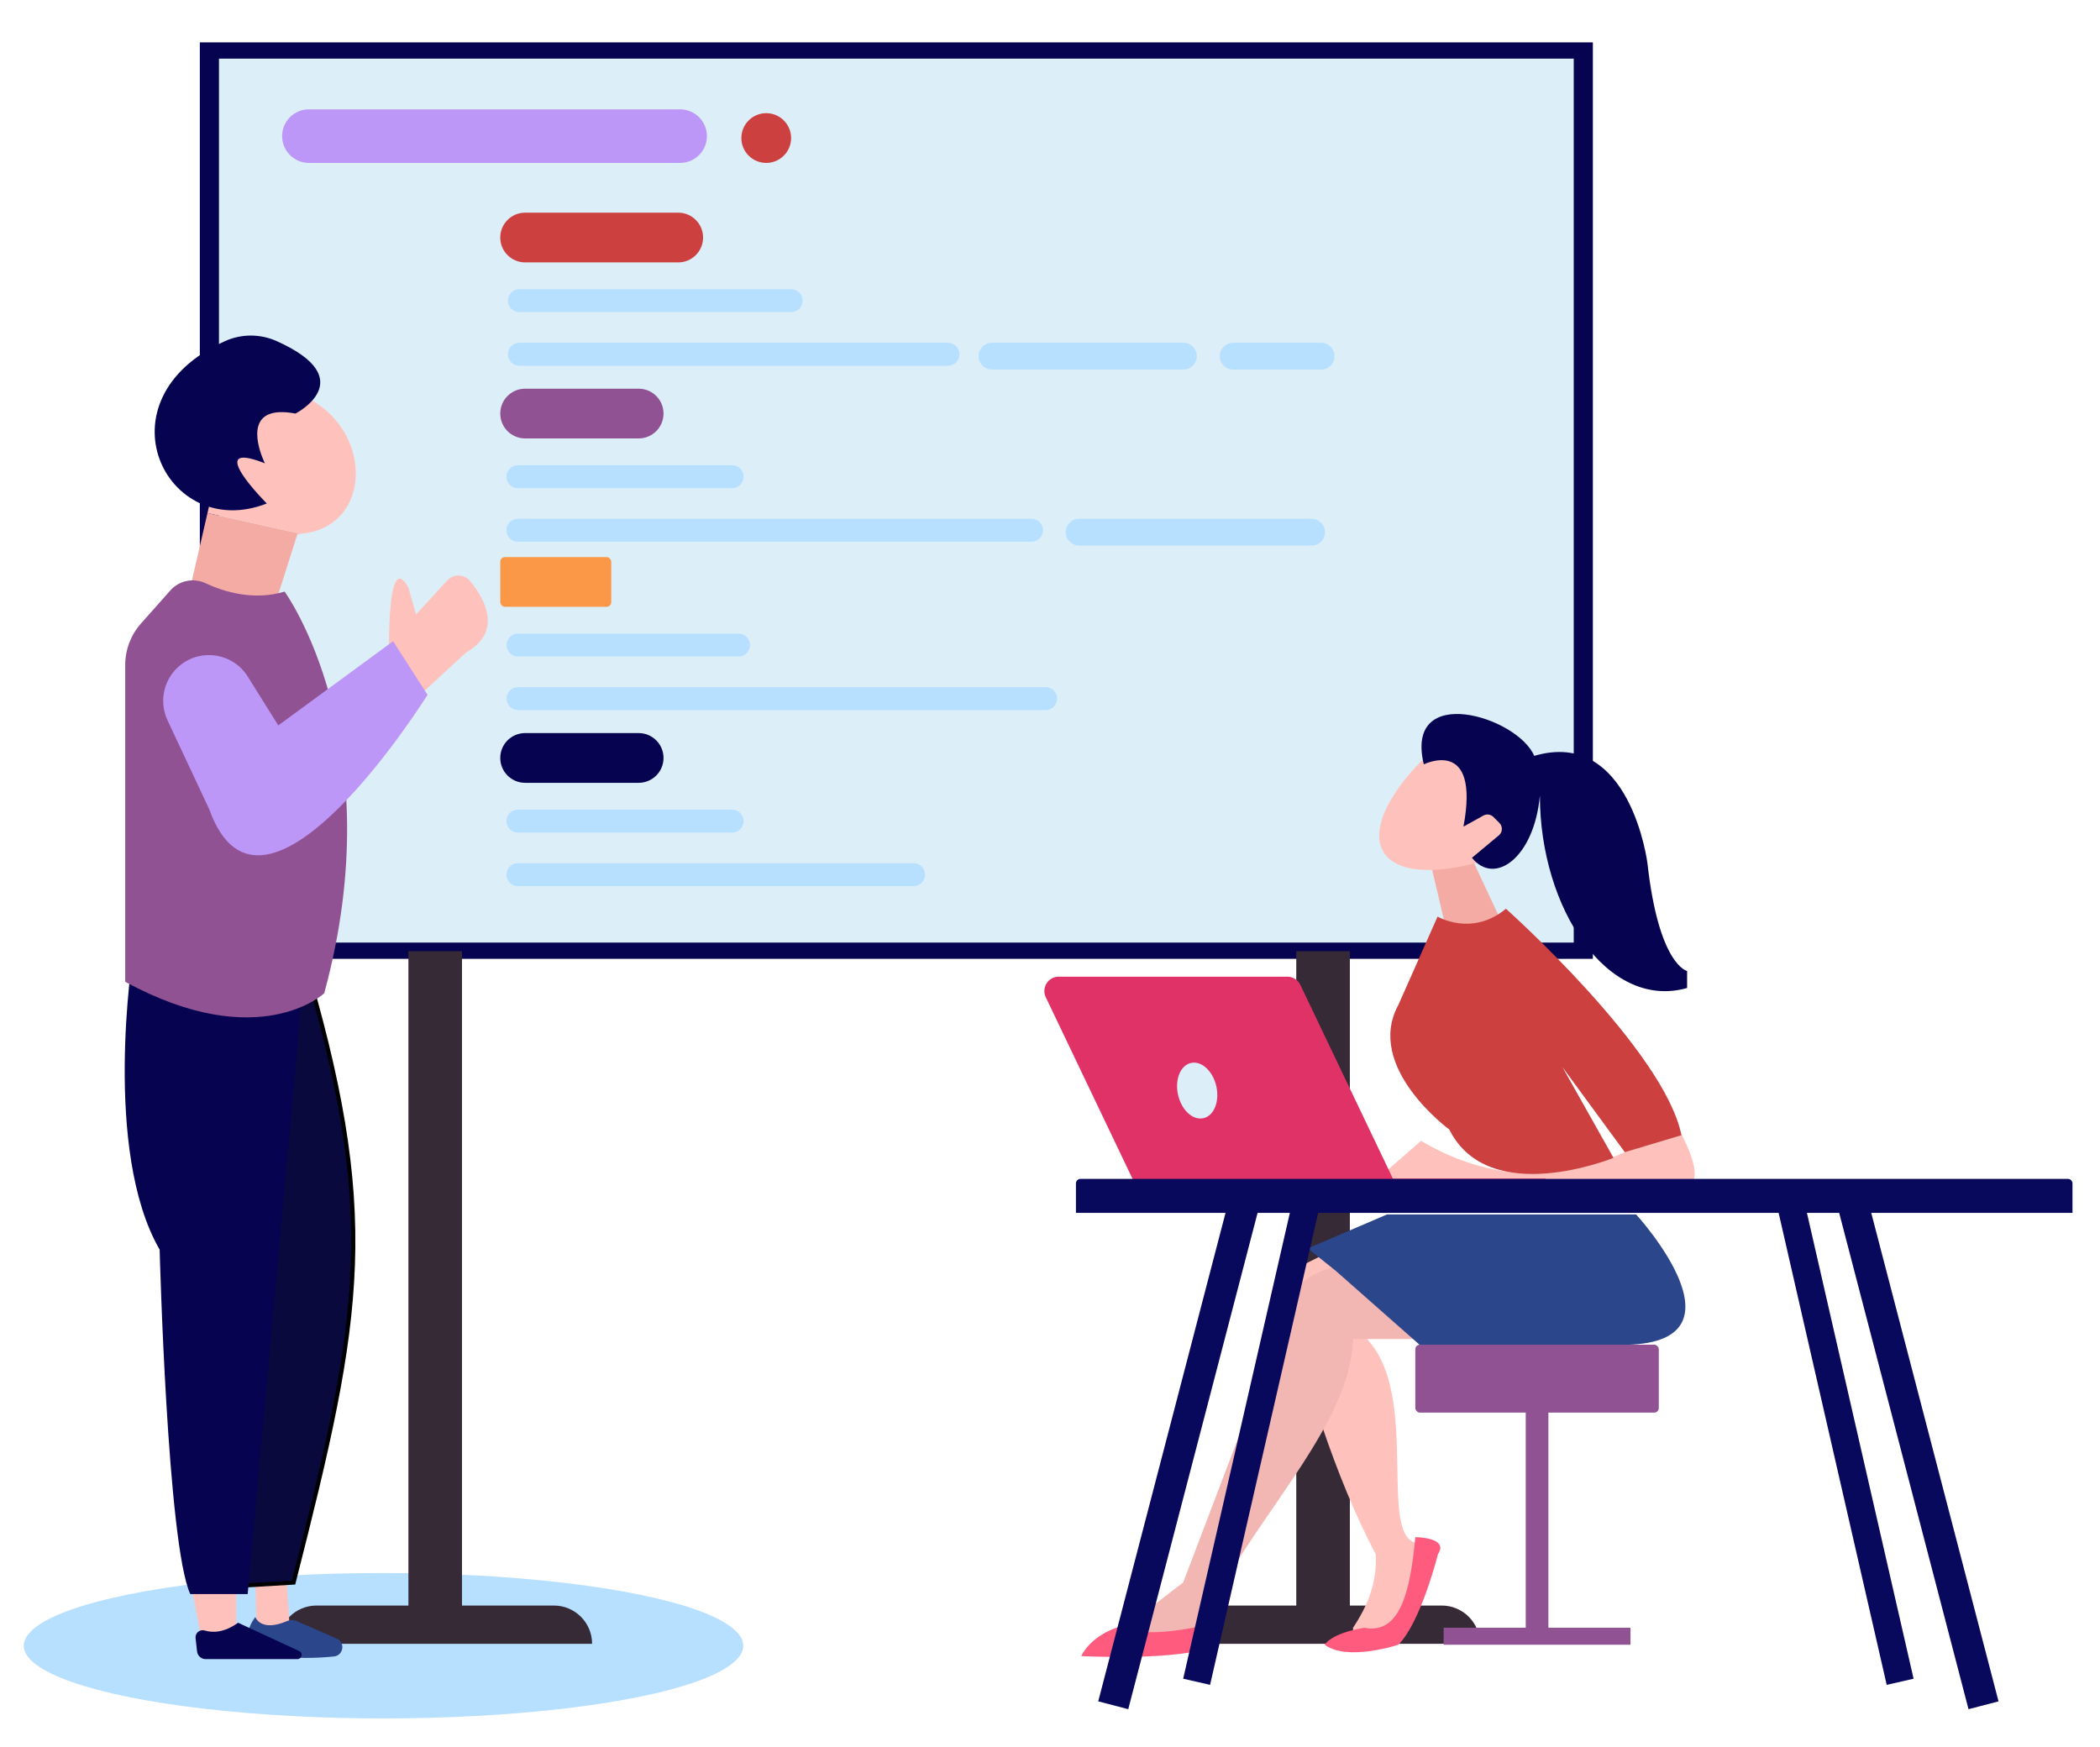 <?xml version="1.0" encoding="UTF-8"?>
<svg xmlns="http://www.w3.org/2000/svg" id="Layer_1" data-name="Layer 1" width="2761" height="2297" viewBox="0 0 2761 2297">
  <ellipse cx="504.253" cy="2163.968" rx="472.971" ry="95.601" fill="#b7dfff"></ellipse>
  <rect x="262.735" y="55.723" width="1831.507" height="1205.071" fill="#060351"></rect>
  <rect x="287.893" y="77.107" width="1781.191" height="1162.303" fill="#dceff8"></rect>
  <rect x="1704.293" y="1250.73" width="70.443" height="880.533" fill="#362a37"></rect>
  <path d="M1945.81,2161.452h-412.592c0-27.789,22.528-50.316,50.316-50.316h311.96c27.789,0,50.316,22.527,50.316,50.316h0Z" fill="#362a37"></path>
  <rect x="536.958" y="1250.73" width="70.443" height="880.533" fill="#362a37"></rect>
  <path d="M778.476,2161.452h-412.592c0-27.789,22.527-50.316,50.316-50.316h311.96c27.789,0,50.317,22.527,50.317,50.316h0Z" fill="#362a37"></path>
  <path d="M894.202,214.218h-488.066c-19.452,0-35.221-15.769-35.221-35.221h0c0-19.453,15.769-35.221,35.221-35.221h488.066c19.453,0,35.221,15.769,35.221,35.221h0c0,19.453-15.769,35.221-35.221,35.221Z" fill="#bd97f8"></path>
  <circle cx="1007.414" cy="181.513" r="32.706" fill="#cc4040"></circle>
  <path d="M891.687,345.04h-201.264c-18.063,0-32.706-14.643-32.706-32.706h0c0-18.063,14.643-32.706,32.706-32.706h201.264c18.063,0,32.706,14.643,32.706,32.706h0c0,18.063-14.643,32.706-32.706,32.706Z" fill="#cc4040"></path>
  <path d="M1040.12,410.452h-357.245c-8.337,0-15.095-6.758-15.095-15.095h0c0-8.336,6.758-15.095,15.095-15.095h357.245c8.336,0,15.095,6.758,15.095,15.095h0c0,8.337-6.758,15.095-15.095,15.095Z" fill="#b7dfff"></path>
  <path d="M1246.416,480.894h-563.54c-8.337,0-15.095-6.758-15.095-15.095h0c0-8.336,6.758-15.095,15.095-15.095h563.54c8.336,0,15.095,6.758,15.095,15.095h0c0,8.337-6.758,15.095-15.095,15.095Z" fill="#b7dfff"></path>
  <path d="M1555.86,485.925h-251.581c-9.726,0-17.61-7.885-17.61-17.611h0c0-9.726,7.884-17.61,17.61-17.61h251.581c9.726,0,17.611,7.885,17.611,17.61h0c0,9.726-7.885,17.611-17.611,17.611Z" fill="#b7dfff"></path>
  <path d="M839.67,576.495h-149.248c-18.063,0-32.706-14.643-32.706-32.706h0c0-18.063,14.643-32.706,32.706-32.706h149.248c18.063,0,32.706,14.643,32.706,32.706h0c0,18.063-14.643,32.706-32.706,32.706Z" fill="#915293"></path>
  <path d="M962.585,641.905h-281.673c-8.336,0-15.095-6.758-15.095-15.095h0c0-8.337,6.758-15.095,15.095-15.095h281.673c8.337,0,15.095,6.758,15.095,15.095h0c0,8.336-6.758,15.095-15.095,15.095Z" fill="#b7dfff"></path>
  <path d="M1356.239,712.348h-675.327c-8.336,0-15.095-6.758-15.095-15.095h0c0-8.337,6.758-15.095,15.095-15.095h675.327c8.337,0,15.095,6.758,15.095,15.095h0c0,8.336-6.758,15.095-15.095,15.095Z" fill="#b7dfff"></path>
  <path d="M839.67,1029.34h-149.248c-18.063,0-32.706-14.643-32.706-32.706h0c0-18.063,14.643-32.706,32.706-32.706h149.248c18.063,0,32.706,14.643,32.706,32.706h0c0,18.063-14.643,32.706-32.706,32.706Z" fill="#060351"></path>
  <path d="M962.585,1094.75h-281.673c-8.336,0-15.095-6.758-15.095-15.095h0c0-8.336,6.758-15.095,15.095-15.095h281.673c8.337,0,15.095,6.758,15.095,15.095h0c0,8.336-6.758,15.095-15.095,15.095Z" fill="#b7dfff"></path>
  <path d="M1201.131,1165.193h-520.219c-8.336,0-15.095-6.758-15.095-15.095h0c0-8.336,6.758-15.095,15.095-15.095h520.219c8.337,0,15.095,6.758,15.095,15.095h0c0,8.336-6.758,15.095-15.095,15.095Z" fill="#b7dfff"></path>
  <rect x="657.717" y="732.475" width="145.917" height="65.411" rx="6.074" ry="6.074" fill="#fb9847"></rect>
  <path d="M970.872,863.297h-289.75c-8.337,0-15.095-6.758-15.095-15.095h0c0-8.336,6.758-15.095,15.095-15.095h289.75c8.337,0,15.095,6.758,15.095,15.095h0c0,8.337-6.758,15.095-15.095,15.095Z" fill="#b7dfff"></path>
  <path d="M1374.722,933.739h-693.6c-8.337,0-15.095-6.758-15.095-15.095h0c0-8.336,6.758-15.095,15.095-15.095h693.6c8.336,0,15.095,6.758,15.095,15.095h0c0,8.337-6.758,15.095-15.095,15.095Z" fill="#b7dfff"></path>
  <path d="M1724.419,717.379h-305.579c-9.726,0-17.61-7.884-17.61-17.61h0c0-9.726,7.884-17.611,17.61-17.611h305.579c9.726,0,17.611,7.885,17.611,17.611h0c0,9.726-7.885,17.61-17.611,17.61Z" fill="#b7dfff"></path>
  <path d="M1736.998,485.925h-115.727c-9.726,0-17.611-7.885-17.611-17.611h0c0-9.726,7.885-17.61,17.611-17.61h115.727c9.726,0,17.61,7.885,17.61,17.61h0c0,9.726-7.885,17.611-17.61,17.611Z" fill="#b7dfff"></path>
  <path d="M511.8,873.36s-5.031-155.98,25.158-100.632l10.063,35.221,40.996-44.723c8.125-8.864,22.221-8.571,29.881.697,19.225,23.258,43.806,66.186-5.466,94.342l-65.411,60.379-35.221-45.284Z" fill="#ffc1bb"></path>
  <polygon points="250.458 2080.846 310.536 2080.846 310.536 2156.421 265.251 2156.421 250.458 2080.846" fill="#ffc1bb"></polygon>
  <polygon points="335.693 2075.915 337.404 2142.433 380.978 2141.326 375.947 2065.852 335.693 2075.915" fill="#ffc1bb"></polygon>
  <path d="M396.073,1250.73c105.664,352.213,77.671,485.915-10.063,830.216l-85.538,5.032-10.063-407.561-5.031-186.169,25.158-115.727,85.537-125.79Z" fill="#09093d"></path>
  <path d="M297.849,2088.83l-10.133-410.344-5.04-186.491.068-.318,25.564-116.67,88.72-130.466,1.625,5.418c104.193,347.311,80.517,476.292-10.035,831.655l-.487,1.907-90.282,5.31ZM288.077,1492.501l5.024,185.845,9.996,404.781,80.79-4.752c89.404-350.984,112.956-480.184,11.23-821.448l-82.063,120.676-24.978,114.898Z"></path>
  <path d="M174.682,1255.762s-40.253,256.612,35.221,387.434c0,0,10.063,387.434,40.253,452.845h75.474l75.475-830.216-226.423-10.063Z" fill="#060351"></path>
  <path d="M335.693,2126.231s6.814,20.442,42.023,5.215c3.791-1.639,8.109-1.682,11.895-.032l53.069,23.133c11.632,5.07,8.969,22.297-3.656,23.569-22.836,2.301-51.658,3.253-78.172-1.567,0,0-55.347-10.063-25.158-50.316Z" fill="#2b468a"></path>
  <path d="M269.084,2143.967c10.102,3.051,25.26,3.174,43.967-10.188l80.268,37.197c5.404,2.504,3.619,10.603-2.337,10.603h-120.581c-5.796,0-10.666-4.358-11.306-10.119l-1.94-17.457c-.74-6.658,5.516-11.973,11.929-10.035Z" fill="#060351"></path>
  <polygon points="1927.817 1113.014 1979.928 1224.681 1905.484 1239.57 1875.706 1113.014 1927.817 1113.014" fill="#f4aba4"></polygon>
  <path d="M2136.261,1500.125v14.889c-97.038,43.938-185.491,33.393-267.999-14.889l-59.556,52.111,7.444,7.444,379.666,7.445c46.429,1.458,37.018-36.762,7.702-89.127l-67.257,22.126Z" fill="#ffc1bb"></path>
  <path d="M1741.706,1649.014l-59.556,29.777c33.141,135.379,72.334,261.533,126.556,364.777,2.156,37.622-10.941,68.474-29.778,96.778v14.889l59.556-7.445,37.222-81.889-14.889-37.222c-52.111-14.888,14.889-223.333-81.889-282.888l14.889-81.889-20.648-5.899-31.463-8.99Z" fill="#ffc1bb"></path>
  <rect x="2005.983" y="1842.569" width="29.778" height="312.666" transform="translate(4041.745 3997.804) rotate(180)" fill="#915293"></rect>
  <rect x="1898.039" y="2140.346" width="245.667" height="22.333" transform="translate(4041.745 4303.026) rotate(180)" fill="#915293"></rect>
  <path d="M1507.948,1564.732h330.528l-128.856-269.744c-3.138-6.569-9.771-10.752-17.052-10.752h-300.557c-13.9,0-23.044,14.501-17.052,27.044l115.937,242.7c3.138,6.569,9.771,10.752,17.053,10.752Z" fill="#e13268"></path>
  <rect x="1756.595" y="1549.843" width="275.444" height="14.889" transform="translate(3788.634 3114.575) rotate(180)" fill="#e13268"></rect>
  <path d="M1548.884,1439.692c4.533,20.051,19.467,33.76,33.354,30.62,13.888-3.14,21.471-21.94,16.937-41.991-4.534-20.051-19.468-33.761-33.355-30.62-13.887,3.14-21.471,21.94-16.937,41.991Z" fill="#dceff8"></path>
  <rect x="2408.465" y="1577.313" width="36.259" height="642.178" transform="translate(-362.469 589.426) rotate(-12.895)" fill="#08085c"></rect>
  <rect x="2502.118" y="1576.18" width="40.785" height="677.023" transform="translate(-401.273 697.896) rotate(-14.604)" fill="#08085c"></rect>
  <path d="M1890.072,1205.229s45.189,26.896,89.856-10.326c0,0,208.444,186.111,230.778,297.778l-74.444,22.333-81.889-111.667,67,119.111s-163.778,67-215.889-37.222c0,0-111.667-81.889-67-163.777l51.588-116.23Z" fill="#cc4040"></path>
  <path d="M1771.484,1663.903s-89.334,0-96.778,104.222l-119.111,312.666-96.778,74.444,111.666,7.444,22.333-52.111c67-126.556,183.138-240.969,186.111-349.889h96.778l-104.222-104.222" fill="#f2b6b3"></path>
  <path d="M1600.262,2132.902s-89.267,25.861-126.522,5.486c0,0-37.256,9.403-52.144,39.181,0,0,134,7.444,178.666-14.889v-29.777Z" fill="#ff5b7e"></path>
  <rect x="1528.62" y="1576.18" width="40.785" height="677.023" transform="translate(2565.202 4158.091) rotate(-165.396)" fill="#08085c"></rect>
  <path d="M1823.595,1596.902l-104.222,44.666,37.222,29.778,126.555,111.667,238.222-14.889c193.555,7.444,29.777-171.222,29.777-171.222h-327.555Z" fill="#2b468a"></path>
  <path d="M1860.817,2021.235s44.667,0,29.778,22.333c0,0-22.333,89.334-52.111,119.111,0,0-67,22.333-96.778,0,0,0,7.445-14.889,52.111-22.333,47.152,9.285,60.442-48.269,67-119.111Z" fill="#ff5b7e"></path>
  <rect x="1860.817" y="1768.125" width="320.111" height="89.333" rx="6" ry="6" transform="translate(4041.745 3625.583) rotate(180)" fill="#915293"></rect>
  <rect x="1626.799" y="1577.313" width="36.259" height="642.178" transform="translate(2824.692 4116.031) rotate(-167.104)" fill="#08085c"></rect>
  <path d="M1414.595,1550.125h1310.221v38.666c0,3.311-2.689,6-6,6h-1298.221c-3.311,0-6-2.689-6-6v-38.666h0Z" transform="translate(4139.411 3144.916) rotate(180)" fill="#08085c"></path>
  <path d="M1965.039,1127.903c-163.778,52.111-201-29.777-81.889-141.444h74.445l37.222,67-14.889,52.111-14.888,22.333Z" fill="#ffc1bb"></path>
  <path d="M1871.983,1005.07s74.445-37.222,52.111,81.889l26.218-14.565c4.31-2.395,9.685-1.642,13.172,1.845l7.892,7.892c4.592,4.592,4.25,12.136-.739,16.293l-35.376,29.48c29.778,37.222,81.889,0,89.333-81.889,0,148.888,89.333,282.888,193.555,253.111v-22.333s-37.222-7.445-52.111-141.445c0,0-22.333-178.666-148.889-141.444-22.333-52.111-171.222-96.778-145.167,11.167Z" fill="#060351"></path>
  <path d="M250.156,772.727l105.664,40.253,35.221-110.695c1.359-.062,2.616-.256,3.941-.366l-122.194-27.268-22.633,98.076Z" fill="#f4aba4"></path>
  <path d="M365.883,511.084l-60.379,35.221-25.158,95.601-7.557,32.746,122.194,27.268c106.416-8.796,95.568-169.552-29.099-190.836Z" fill="#ffc1bb"></path>
  <path d="M348.272,609.2s-1.705-3.41-3.711-8.694c-7.742-20.393-19.974-68.706,43.964-56.717,0,0,87.66-44.9-24.789-95.278-21.647-9.698-46.291-9.715-67.909.048-170.181,76.854-77.68,265.581,54.961,213.472,0,0-85.538-85.537-2.516-52.832Z" fill="#060351"></path>
  <path d="M270.365,766.937c24.233,11.293,63.082,23.249,103.848,10.951,0,0,142.619,196.104,52.05,528.19,0,0-85.537,80.506-261.644-15.095v-416.546c0-20.142,7.391-39.583,20.773-54.638l38.741-43.584c11.613-13.064,30.388-16.663,46.232-9.28Z" fill="#915293"></path>
  <path d="M325.745,889.644l40.139,64.221,150.948-110.695,45.284,70.443s-216.359,347.181-286.802,150.949l-55.073-117.49c-11.931-25.453-4.649-55.774,17.54-73.032h0c28.151-21.896,69.061-14.638,87.963,15.605Z" fill="#bd97f8"></path>
</svg>
